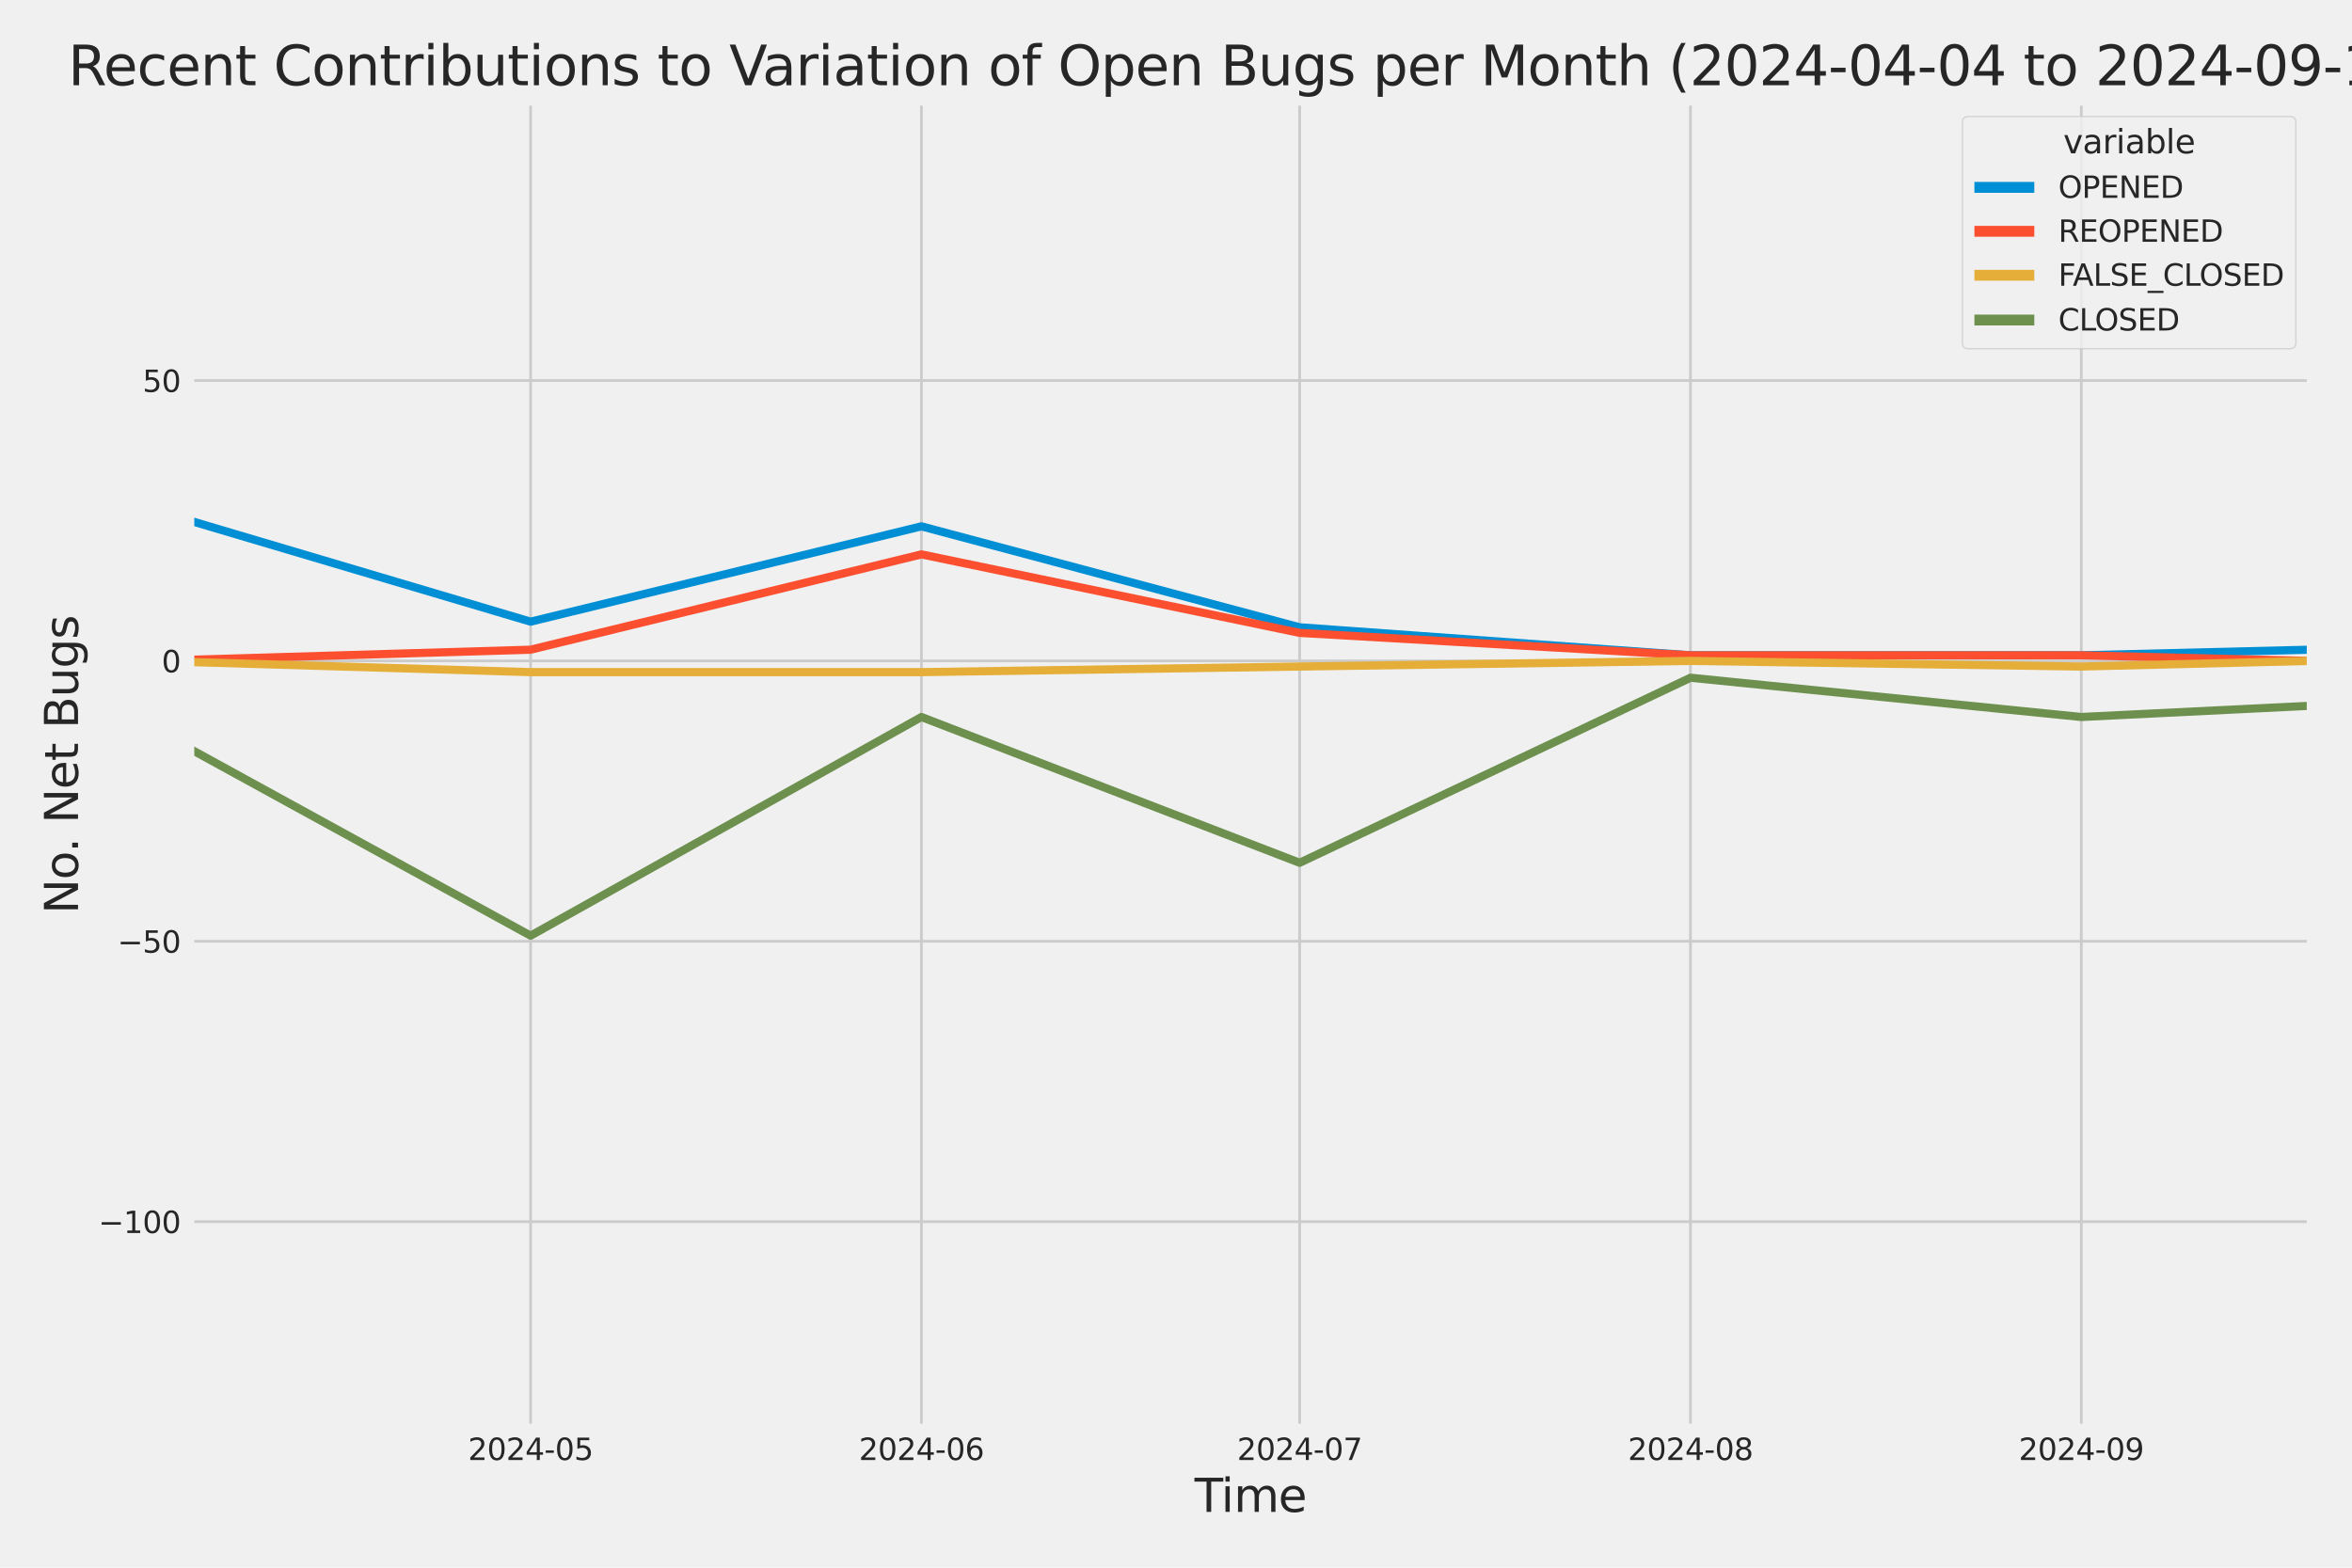 <?xml version="1.0" encoding="utf-8" standalone="no"?>
<!DOCTYPE svg PUBLIC "-//W3C//DTD SVG 1.1//EN"
  "http://www.w3.org/Graphics/SVG/1.1/DTD/svg11.dtd">
<svg xmlns:xlink="http://www.w3.org/1999/xlink" width="864pt" height="576pt" viewBox="0 0 864 576" xmlns="http://www.w3.org/2000/svg" version="1.1">
 <defs>
  <style type="text/css">*{stroke-linejoin: round; stroke-linecap: butt}</style>
 </defs>
 <g id="figure_1">
  <g id="patch_1">
   <path d="M 0 576 
L 864 576 
L 864 0 
L 0 0 
z
" style="fill: #f0f0f0"/>
  </g>
  <g id="axes_1">
   <g id="patch_2">
    <path d="M 69.87 524.58 
L 848.88 524.58 
L 848.88 37.32 
L 69.87 37.32 
z
" style="fill: #f0f0f0"/>
   </g>
   <g id="matplotlib.axis_1">
    <g id="xtick_1">
     <g id="line2d_1">
      <path d="M 194.913 524.58 
L 194.913 37.32 
" clip-path="url(#p16df0ccdce)" style="fill: none; stroke: #cbcbcb"/>
     </g>
     <g id="text_1">
      <!-- 2024-05 -->
      <g style="fill: #262626" transform="translate(171.932 536.438)scale(0.11 -0.11)">
       <defs>
        <path id="DejaVuSans-32" d="M 1228 531 
L 3431 531 
L 3431 0 
L 469 0 
L 469 531 
Q 828 903 1448 1529 
Q 2069 2156 2228 2338 
Q 2531 2678 2651 2914 
Q 2772 3150 2772 3378 
Q 2772 3750 2511 3984 
Q 2250 4219 1831 4219 
Q 1534 4219 1204 4116 
Q 875 4013 500 3803 
L 500 4441 
Q 881 4594 1212 4672 
Q 1544 4750 1819 4750 
Q 2544 4750 2975 4387 
Q 3406 4025 3406 3419 
Q 3406 3131 3298 2873 
Q 3191 2616 2906 2266 
Q 2828 2175 2409 1742 
Q 1991 1309 1228 531 
z
" transform="scale(0.016)"/>
        <path id="DejaVuSans-30" d="M 2034 4250 
Q 1547 4250 1301 3770 
Q 1056 3291 1056 2328 
Q 1056 1369 1301 889 
Q 1547 409 2034 409 
Q 2525 409 2770 889 
Q 3016 1369 3016 2328 
Q 3016 3291 2770 3770 
Q 2525 4250 2034 4250 
z
M 2034 4750 
Q 2819 4750 3233 4129 
Q 3647 3509 3647 2328 
Q 3647 1150 3233 529 
Q 2819 -91 2034 -91 
Q 1250 -91 836 529 
Q 422 1150 422 2328 
Q 422 3509 836 4129 
Q 1250 4750 2034 4750 
z
" transform="scale(0.016)"/>
        <path id="DejaVuSans-34" d="M 2419 4116 
L 825 1625 
L 2419 1625 
L 2419 4116 
z
M 2253 4666 
L 3047 4666 
L 3047 1625 
L 3713 1625 
L 3713 1100 
L 3047 1100 
L 3047 0 
L 2419 0 
L 2419 1100 
L 313 1100 
L 313 1709 
L 2253 4666 
z
" transform="scale(0.016)"/>
        <path id="DejaVuSans-2d" d="M 313 2009 
L 1997 2009 
L 1997 1497 
L 313 1497 
L 313 2009 
z
" transform="scale(0.016)"/>
        <path id="DejaVuSans-35" d="M 691 4666 
L 3169 4666 
L 3169 4134 
L 1269 4134 
L 1269 2991 
Q 1406 3038 1543 3061 
Q 1681 3084 1819 3084 
Q 2600 3084 3056 2656 
Q 3513 2228 3513 1497 
Q 3513 744 3044 326 
Q 2575 -91 1722 -91 
Q 1428 -91 1123 -41 
Q 819 9 494 109 
L 494 744 
Q 775 591 1075 516 
Q 1375 441 1709 441 
Q 2250 441 2565 725 
Q 2881 1009 2881 1497 
Q 2881 1984 2565 2268 
Q 2250 2553 1709 2553 
Q 1456 2553 1204 2497 
Q 953 2441 691 2322 
L 691 4666 
z
" transform="scale(0.016)"/>
       </defs>
       <use xlink:href="#DejaVuSans-32"/>
       <use xlink:href="#DejaVuSans-30" x="63.623"/>
       <use xlink:href="#DejaVuSans-32" x="127.246"/>
       <use xlink:href="#DejaVuSans-34" x="190.869"/>
       <use xlink:href="#DejaVuSans-2d" x="254.492"/>
       <use xlink:href="#DejaVuSans-30" x="290.576"/>
       <use xlink:href="#DejaVuSans-35" x="354.199"/>
      </g>
     </g>
    </g>
    <g id="xtick_2">
     <g id="line2d_2">
      <path d="M 338.481 524.58 
L 338.481 37.32 
" clip-path="url(#p16df0ccdce)" style="fill: none; stroke: #cbcbcb"/>
     </g>
     <g id="text_2">
      <!-- 2024-06 -->
      <g style="fill: #262626" transform="translate(315.5 536.438)scale(0.11 -0.11)">
       <defs>
        <path id="DejaVuSans-36" d="M 2113 2584 
Q 1688 2584 1439 2293 
Q 1191 2003 1191 1497 
Q 1191 994 1439 701 
Q 1688 409 2113 409 
Q 2538 409 2786 701 
Q 3034 994 3034 1497 
Q 3034 2003 2786 2293 
Q 2538 2584 2113 2584 
z
M 3366 4563 
L 3366 3988 
Q 3128 4100 2886 4159 
Q 2644 4219 2406 4219 
Q 1781 4219 1451 3797 
Q 1122 3375 1075 2522 
Q 1259 2794 1537 2939 
Q 1816 3084 2150 3084 
Q 2853 3084 3261 2657 
Q 3669 2231 3669 1497 
Q 3669 778 3244 343 
Q 2819 -91 2113 -91 
Q 1303 -91 875 529 
Q 447 1150 447 2328 
Q 447 3434 972 4092 
Q 1497 4750 2381 4750 
Q 2619 4750 2861 4703 
Q 3103 4656 3366 4563 
z
" transform="scale(0.016)"/>
       </defs>
       <use xlink:href="#DejaVuSans-32"/>
       <use xlink:href="#DejaVuSans-30" x="63.623"/>
       <use xlink:href="#DejaVuSans-32" x="127.246"/>
       <use xlink:href="#DejaVuSans-34" x="190.869"/>
       <use xlink:href="#DejaVuSans-2d" x="254.492"/>
       <use xlink:href="#DejaVuSans-30" x="290.576"/>
       <use xlink:href="#DejaVuSans-36" x="354.199"/>
      </g>
     </g>
    </g>
    <g id="xtick_3">
     <g id="line2d_3">
      <path d="M 477.417 524.58 
L 477.417 37.32 
" clip-path="url(#p16df0ccdce)" style="fill: none; stroke: #cbcbcb"/>
     </g>
     <g id="text_3">
      <!-- 2024-07 -->
      <g style="fill: #262626" transform="translate(454.437 536.438)scale(0.11 -0.11)">
       <defs>
        <path id="DejaVuSans-37" d="M 525 4666 
L 3525 4666 
L 3525 4397 
L 1831 0 
L 1172 0 
L 2766 4134 
L 525 4134 
L 525 4666 
z
" transform="scale(0.016)"/>
       </defs>
       <use xlink:href="#DejaVuSans-32"/>
       <use xlink:href="#DejaVuSans-30" x="63.623"/>
       <use xlink:href="#DejaVuSans-32" x="127.246"/>
       <use xlink:href="#DejaVuSans-34" x="190.869"/>
       <use xlink:href="#DejaVuSans-2d" x="254.492"/>
       <use xlink:href="#DejaVuSans-30" x="290.576"/>
       <use xlink:href="#DejaVuSans-37" x="354.199"/>
      </g>
     </g>
    </g>
    <g id="xtick_4">
     <g id="line2d_4">
      <path d="M 620.985 524.58 
L 620.985 37.32 
" clip-path="url(#p16df0ccdce)" style="fill: none; stroke: #cbcbcb"/>
     </g>
     <g id="text_4">
      <!-- 2024-08 -->
      <g style="fill: #262626" transform="translate(598.005 536.438)scale(0.11 -0.11)">
       <defs>
        <path id="DejaVuSans-38" d="M 2034 2216 
Q 1584 2216 1326 1975 
Q 1069 1734 1069 1313 
Q 1069 891 1326 650 
Q 1584 409 2034 409 
Q 2484 409 2743 651 
Q 3003 894 3003 1313 
Q 3003 1734 2745 1975 
Q 2488 2216 2034 2216 
z
M 1403 2484 
Q 997 2584 770 2862 
Q 544 3141 544 3541 
Q 544 4100 942 4425 
Q 1341 4750 2034 4750 
Q 2731 4750 3128 4425 
Q 3525 4100 3525 3541 
Q 3525 3141 3298 2862 
Q 3072 2584 2669 2484 
Q 3125 2378 3379 2068 
Q 3634 1759 3634 1313 
Q 3634 634 3220 271 
Q 2806 -91 2034 -91 
Q 1263 -91 848 271 
Q 434 634 434 1313 
Q 434 1759 690 2068 
Q 947 2378 1403 2484 
z
M 1172 3481 
Q 1172 3119 1398 2916 
Q 1625 2713 2034 2713 
Q 2441 2713 2670 2916 
Q 2900 3119 2900 3481 
Q 2900 3844 2670 4047 
Q 2441 4250 2034 4250 
Q 1625 4250 1398 4047 
Q 1172 3844 1172 3481 
z
" transform="scale(0.016)"/>
       </defs>
       <use xlink:href="#DejaVuSans-32"/>
       <use xlink:href="#DejaVuSans-30" x="63.623"/>
       <use xlink:href="#DejaVuSans-32" x="127.246"/>
       <use xlink:href="#DejaVuSans-34" x="190.869"/>
       <use xlink:href="#DejaVuSans-2d" x="254.492"/>
       <use xlink:href="#DejaVuSans-30" x="290.576"/>
       <use xlink:href="#DejaVuSans-38" x="354.199"/>
      </g>
     </g>
    </g>
    <g id="xtick_5">
     <g id="line2d_5">
      <path d="M 764.553 524.58 
L 764.553 37.32 
" clip-path="url(#p16df0ccdce)" style="fill: none; stroke: #cbcbcb"/>
     </g>
     <g id="text_5">
      <!-- 2024-09 -->
      <g style="fill: #262626" transform="translate(741.572 536.438)scale(0.11 -0.11)">
       <defs>
        <path id="DejaVuSans-39" d="M 703 97 
L 703 672 
Q 941 559 1184 500 
Q 1428 441 1663 441 
Q 2288 441 2617 861 
Q 2947 1281 2994 2138 
Q 2813 1869 2534 1725 
Q 2256 1581 1919 1581 
Q 1219 1581 811 2004 
Q 403 2428 403 3163 
Q 403 3881 828 4315 
Q 1253 4750 1959 4750 
Q 2769 4750 3195 4129 
Q 3622 3509 3622 2328 
Q 3622 1225 3098 567 
Q 2575 -91 1691 -91 
Q 1453 -91 1209 -44 
Q 966 3 703 97 
z
M 1959 2075 
Q 2384 2075 2632 2365 
Q 2881 2656 2881 3163 
Q 2881 3666 2632 3958 
Q 2384 4250 1959 4250 
Q 1534 4250 1286 3958 
Q 1038 3666 1038 3163 
Q 1038 2656 1286 2365 
Q 1534 2075 1959 2075 
z
" transform="scale(0.016)"/>
       </defs>
       <use xlink:href="#DejaVuSans-32"/>
       <use xlink:href="#DejaVuSans-30" x="63.623"/>
       <use xlink:href="#DejaVuSans-32" x="127.246"/>
       <use xlink:href="#DejaVuSans-34" x="190.869"/>
       <use xlink:href="#DejaVuSans-2d" x="254.492"/>
       <use xlink:href="#DejaVuSans-30" x="290.576"/>
       <use xlink:href="#DejaVuSans-39" x="354.199"/>
      </g>
     </g>
    </g>
    <g id="text_6">
     <!-- Time -->
     <g style="fill: #262626" transform="translate(438.823 555.491)scale(0.168 -0.168)">
      <defs>
       <path id="DejaVuSans-54" d="M -19 4666 
L 3928 4666 
L 3928 4134 
L 2272 4134 
L 2272 0 
L 1638 0 
L 1638 4134 
L -19 4134 
L -19 4666 
z
" transform="scale(0.016)"/>
       <path id="DejaVuSans-69" d="M 603 3500 
L 1178 3500 
L 1178 0 
L 603 0 
L 603 3500 
z
M 603 4863 
L 1178 4863 
L 1178 4134 
L 603 4134 
L 603 4863 
z
" transform="scale(0.016)"/>
       <path id="DejaVuSans-6d" d="M 3328 2828 
Q 3544 3216 3844 3400 
Q 4144 3584 4550 3584 
Q 5097 3584 5394 3201 
Q 5691 2819 5691 2113 
L 5691 0 
L 5113 0 
L 5113 2094 
Q 5113 2597 4934 2840 
Q 4756 3084 4391 3084 
Q 3944 3084 3684 2787 
Q 3425 2491 3425 1978 
L 3425 0 
L 2847 0 
L 2847 2094 
Q 2847 2600 2669 2842 
Q 2491 3084 2119 3084 
Q 1678 3084 1418 2786 
Q 1159 2488 1159 1978 
L 1159 0 
L 581 0 
L 581 3500 
L 1159 3500 
L 1159 2956 
Q 1356 3278 1631 3431 
Q 1906 3584 2284 3584 
Q 2666 3584 2933 3390 
Q 3200 3197 3328 2828 
z
" transform="scale(0.016)"/>
       <path id="DejaVuSans-65" d="M 3597 1894 
L 3597 1613 
L 953 1613 
Q 991 1019 1311 708 
Q 1631 397 2203 397 
Q 2534 397 2845 478 
Q 3156 559 3463 722 
L 3463 178 
Q 3153 47 2828 -22 
Q 2503 -91 2169 -91 
Q 1331 -91 842 396 
Q 353 884 353 1716 
Q 353 2575 817 3079 
Q 1281 3584 2069 3584 
Q 2775 3584 3186 3129 
Q 3597 2675 3597 1894 
z
M 3022 2063 
Q 3016 2534 2758 2815 
Q 2500 3097 2075 3097 
Q 1594 3097 1305 2825 
Q 1016 2553 972 2059 
L 3022 2063 
z
" transform="scale(0.016)"/>
      </defs>
      <use xlink:href="#DejaVuSans-54"/>
      <use xlink:href="#DejaVuSans-69" x="57.959"/>
      <use xlink:href="#DejaVuSans-6d" x="85.742"/>
      <use xlink:href="#DejaVuSans-65" x="183.154"/>
     </g>
    </g>
   </g>
   <g id="matplotlib.axis_2">
    <g id="ytick_1">
     <g id="line2d_6">
      <path d="M 69.87 448.864 
L 848.88 448.864 
" clip-path="url(#p16df0ccdce)" style="fill: none; stroke: #cbcbcb"/>
     </g>
     <g id="text_7">
      <!-- −100 -->
      <g style="fill: #262626" transform="translate(36.156 453.043)scale(0.11 -0.11)">
       <defs>
        <path id="DejaVuSans-2212" d="M 678 2272 
L 4684 2272 
L 4684 1741 
L 678 1741 
L 678 2272 
z
" transform="scale(0.016)"/>
        <path id="DejaVuSans-31" d="M 794 531 
L 1825 531 
L 1825 4091 
L 703 3866 
L 703 4441 
L 1819 4666 
L 2450 4666 
L 2450 531 
L 3481 531 
L 3481 0 
L 794 0 
L 794 531 
z
" transform="scale(0.016)"/>
       </defs>
       <use xlink:href="#DejaVuSans-2212"/>
       <use xlink:href="#DejaVuSans-31" x="83.789"/>
       <use xlink:href="#DejaVuSans-30" x="147.412"/>
       <use xlink:href="#DejaVuSans-30" x="211.035"/>
      </g>
     </g>
    </g>
    <g id="ytick_2">
     <g id="line2d_7">
      <path d="M 69.87 345.849 
L 848.88 345.849 
" clip-path="url(#p16df0ccdce)" style="fill: none; stroke: #cbcbcb"/>
     </g>
     <g id="text_8">
      <!-- −50 -->
      <g style="fill: #262626" transform="translate(43.155 350.028)scale(0.11 -0.11)">
       <use xlink:href="#DejaVuSans-2212"/>
       <use xlink:href="#DejaVuSans-35" x="83.789"/>
       <use xlink:href="#DejaVuSans-30" x="147.412"/>
      </g>
     </g>
    </g>
    <g id="ytick_3">
     <g id="line2d_8">
      <path d="M 69.87 242.835 
L 848.88 242.835 
" clip-path="url(#p16df0ccdce)" style="fill: none; stroke: #cbcbcb"/>
     </g>
     <g id="text_9">
      <!-- 0 -->
      <g style="fill: #262626" transform="translate(59.371 247.014)scale(0.11 -0.11)">
       <use xlink:href="#DejaVuSans-30"/>
      </g>
     </g>
    </g>
    <g id="ytick_4">
     <g id="line2d_9">
      <path d="M 69.87 139.82 
L 848.88 139.82 
" clip-path="url(#p16df0ccdce)" style="fill: none; stroke: #cbcbcb"/>
     </g>
     <g id="text_10">
      <!-- 50 -->
      <g style="fill: #262626" transform="translate(52.373 143.999)scale(0.11 -0.11)">
       <use xlink:href="#DejaVuSans-35"/>
       <use xlink:href="#DejaVuSans-30" x="63.623"/>
      </g>
     </g>
    </g>
    <g id="text_11">
     <!-- No. Net Bugs -->
     <g style="fill: #262626" transform="translate(28.662 335.777)rotate(-90)scale(0.168 -0.168)">
      <defs>
       <path id="DejaVuSans-4e" d="M 628 4666 
L 1478 4666 
L 3547 763 
L 3547 4666 
L 4159 4666 
L 4159 0 
L 3309 0 
L 1241 3903 
L 1241 0 
L 628 0 
L 628 4666 
z
" transform="scale(0.016)"/>
       <path id="DejaVuSans-6f" d="M 1959 3097 
Q 1497 3097 1228 2736 
Q 959 2375 959 1747 
Q 959 1119 1226 758 
Q 1494 397 1959 397 
Q 2419 397 2687 759 
Q 2956 1122 2956 1747 
Q 2956 2369 2687 2733 
Q 2419 3097 1959 3097 
z
M 1959 3584 
Q 2709 3584 3137 3096 
Q 3566 2609 3566 1747 
Q 3566 888 3137 398 
Q 2709 -91 1959 -91 
Q 1206 -91 779 398 
Q 353 888 353 1747 
Q 353 2609 779 3096 
Q 1206 3584 1959 3584 
z
" transform="scale(0.016)"/>
       <path id="DejaVuSans-2e" d="M 684 794 
L 1344 794 
L 1344 0 
L 684 0 
L 684 794 
z
" transform="scale(0.016)"/>
       <path id="DejaVuSans-20" transform="scale(0.016)"/>
       <path id="DejaVuSans-74" d="M 1172 4494 
L 1172 3500 
L 2356 3500 
L 2356 3053 
L 1172 3053 
L 1172 1153 
Q 1172 725 1289 603 
Q 1406 481 1766 481 
L 2356 481 
L 2356 0 
L 1766 0 
Q 1100 0 847 248 
Q 594 497 594 1153 
L 594 3053 
L 172 3053 
L 172 3500 
L 594 3500 
L 594 4494 
L 1172 4494 
z
" transform="scale(0.016)"/>
       <path id="DejaVuSans-42" d="M 1259 2228 
L 1259 519 
L 2272 519 
Q 2781 519 3026 730 
Q 3272 941 3272 1375 
Q 3272 1813 3026 2020 
Q 2781 2228 2272 2228 
L 1259 2228 
z
M 1259 4147 
L 1259 2741 
L 2194 2741 
Q 2656 2741 2882 2914 
Q 3109 3088 3109 3444 
Q 3109 3797 2882 3972 
Q 2656 4147 2194 4147 
L 1259 4147 
z
M 628 4666 
L 2241 4666 
Q 2963 4666 3353 4366 
Q 3744 4066 3744 3513 
Q 3744 3084 3544 2831 
Q 3344 2578 2956 2516 
Q 3422 2416 3680 2098 
Q 3938 1781 3938 1306 
Q 3938 681 3513 340 
Q 3088 0 2303 0 
L 628 0 
L 628 4666 
z
" transform="scale(0.016)"/>
       <path id="DejaVuSans-75" d="M 544 1381 
L 544 3500 
L 1119 3500 
L 1119 1403 
Q 1119 906 1312 657 
Q 1506 409 1894 409 
Q 2359 409 2629 706 
Q 2900 1003 2900 1516 
L 2900 3500 
L 3475 3500 
L 3475 0 
L 2900 0 
L 2900 538 
Q 2691 219 2414 64 
Q 2138 -91 1772 -91 
Q 1169 -91 856 284 
Q 544 659 544 1381 
z
M 1991 3584 
L 1991 3584 
z
" transform="scale(0.016)"/>
       <path id="DejaVuSans-67" d="M 2906 1791 
Q 2906 2416 2648 2759 
Q 2391 3103 1925 3103 
Q 1463 3103 1205 2759 
Q 947 2416 947 1791 
Q 947 1169 1205 825 
Q 1463 481 1925 481 
Q 2391 481 2648 825 
Q 2906 1169 2906 1791 
z
M 3481 434 
Q 3481 -459 3084 -895 
Q 2688 -1331 1869 -1331 
Q 1566 -1331 1297 -1286 
Q 1028 -1241 775 -1147 
L 775 -588 
Q 1028 -725 1275 -790 
Q 1522 -856 1778 -856 
Q 2344 -856 2625 -561 
Q 2906 -266 2906 331 
L 2906 616 
Q 2728 306 2450 153 
Q 2172 0 1784 0 
Q 1141 0 747 490 
Q 353 981 353 1791 
Q 353 2603 747 3093 
Q 1141 3584 1784 3584 
Q 2172 3584 2450 3431 
Q 2728 3278 2906 2969 
L 2906 3500 
L 3481 3500 
L 3481 434 
z
" transform="scale(0.016)"/>
       <path id="DejaVuSans-73" d="M 2834 3397 
L 2834 2853 
Q 2591 2978 2328 3040 
Q 2066 3103 1784 3103 
Q 1356 3103 1142 2972 
Q 928 2841 928 2578 
Q 928 2378 1081 2264 
Q 1234 2150 1697 2047 
L 1894 2003 
Q 2506 1872 2764 1633 
Q 3022 1394 3022 966 
Q 3022 478 2636 193 
Q 2250 -91 1575 -91 
Q 1294 -91 989 -36 
Q 684 19 347 128 
L 347 722 
Q 666 556 975 473 
Q 1284 391 1588 391 
Q 1994 391 2212 530 
Q 2431 669 2431 922 
Q 2431 1156 2273 1281 
Q 2116 1406 1581 1522 
L 1381 1569 
Q 847 1681 609 1914 
Q 372 2147 372 2553 
Q 372 3047 722 3315 
Q 1072 3584 1716 3584 
Q 2034 3584 2315 3537 
Q 2597 3491 2834 3397 
z
" transform="scale(0.016)"/>
      </defs>
      <use xlink:href="#DejaVuSans-4e"/>
      <use xlink:href="#DejaVuSans-6f" x="74.805"/>
      <use xlink:href="#DejaVuSans-2e" x="134.236"/>
      <use xlink:href="#DejaVuSans-20" x="166.023"/>
      <use xlink:href="#DejaVuSans-4e" x="197.811"/>
      <use xlink:href="#DejaVuSans-65" x="272.615"/>
      <use xlink:href="#DejaVuSans-74" x="334.139"/>
      <use xlink:href="#DejaVuSans-20" x="373.348"/>
      <use xlink:href="#DejaVuSans-42" x="405.135"/>
      <use xlink:href="#DejaVuSans-75" x="473.738"/>
      <use xlink:href="#DejaVuSans-67" x="537.117"/>
      <use xlink:href="#DejaVuSans-73" x="600.594"/>
     </g>
    </g>
   </g>
   <g id="PolyCollection_1">
    <path d="M -13193.943 228.412 
L -13193.943 228.412 
L -13055.006 226.352 
L -12911.438 230.473 
L -12767.871 238.714 
L -12628.934 162.483 
L -12485.366 189.267 
L -12346.43 185.146 
L -12202.862 213.99 
L -12059.294 121.277 
L -11929.62 207.809 
L -11786.052 185.146 
L -11647.116 205.749 
L -11503.548 189.267 
L -11364.611 172.784 
L -11221.043 220.171 
L -11077.476 218.111 
L -10938.539 224.292 
L -10794.971 98.614 
L -10656.035 176.905 
L -10512.467 220.171 
L -10368.899 224.292 
L -10239.225 226.352 
L -10095.657 230.473 
L -9956.72 211.93 
L -9813.153 213.99 
L -9674.216 216.051 
L -9530.648 220.171 
L -9387.08 216.051 
L -9248.144 230.473 
L -9104.576 170.724 
L -8965.639 183.086 
L -8822.072 216.051 
L -8678.504 230.473 
L -8548.83 203.689 
L -8405.262 201.629 
L -8266.325 193.387 
L -8122.757 148.061 
L -7983.821 98.614 
L -7840.253 193.387 
L -7696.685 191.327 
L -7557.749 203.689 
L -7414.181 205.749 
L -7275.244 158.362 
L -7131.676 84.192 
L -6988.109 197.508 
L -6853.803 209.87 
L -6710.235 183.086 
L -6571.299 226.352 
L -6427.731 176.905 
L -6288.795 183.086 
L -6145.227 110.976 
L -6001.659 199.568 
L -5862.722 150.121 
L -5719.154 168.664 
L -5580.218 181.026 
L -5436.65 59.468 
L -5293.082 164.543 
L -5163.408 178.965 
L -5019.84 158.362 
L -4880.904 172.784 
L -4737.336 170.724 
L -4598.399 172.784 
L -4454.832 166.604 
L -4311.264 185.146 
L -4172.327 178.965 
L -4028.759 139.82 
L -3889.823 61.528 
L -3746.255 187.207 
L -3602.687 172.784 
L -3473.013 205.749 
L -3329.445 92.433 
L -3190.509 106.855 
L -3046.941 170.724 
L -2908.004 127.458 
L -2764.436 160.423 
L -2620.869 185.146 
L -2481.932 187.207 
L -2338.364 205.749 
L -2199.428 209.87 
L -2055.86 226.352 
L -1912.292 216.051 
L -1782.618 220.171 
L -1639.05 216.051 
L -1500.113 220.171 
L -1356.546 220.171 
L -1217.609 205.749 
L -1074.041 218.111 
L -930.473 228.412 
L -791.537 236.654 
L -647.969 222.232 
L -509.032 197.508 
L -365.465 213.99 
L -221.897 238.714 
L -87.592 242.835 
L 55.976 187.207 
L 194.913 228.412 
L 338.481 193.387 
L 477.417 230.473 
L 620.985 240.774 
L 764.553 240.774 
L 848.494 238.714 
L 848.494 238.714 
L 848.494 238.714 
L 764.553 240.774 
L 620.985 240.774 
L 477.417 230.473 
L 338.481 193.387 
L 194.913 228.412 
L 55.976 187.207 
L -87.592 242.835 
L -221.897 238.714 
L -365.465 213.99 
L -509.032 197.508 
L -647.969 222.232 
L -791.537 236.654 
L -930.473 228.412 
L -1074.041 218.111 
L -1217.609 205.749 
L -1356.546 220.171 
L -1500.113 220.171 
L -1639.05 216.051 
L -1782.618 220.171 
L -1912.292 216.051 
L -2055.86 226.352 
L -2199.428 209.87 
L -2338.364 205.749 
L -2481.932 187.207 
L -2620.869 185.146 
L -2764.436 160.423 
L -2908.004 127.458 
L -3046.941 170.724 
L -3190.509 106.855 
L -3329.445 92.433 
L -3473.013 205.749 
L -3602.687 172.784 
L -3746.255 187.207 
L -3889.823 61.528 
L -4028.759 139.82 
L -4172.327 178.965 
L -4311.264 185.146 
L -4454.832 166.604 
L -4598.399 172.784 
L -4737.336 170.724 
L -4880.904 172.784 
L -5019.84 158.362 
L -5163.408 178.965 
L -5293.082 164.543 
L -5436.65 59.468 
L -5580.218 181.026 
L -5719.154 168.664 
L -5862.722 150.121 
L -6001.659 199.568 
L -6145.227 110.976 
L -6288.795 183.086 
L -6427.731 176.905 
L -6571.299 226.352 
L -6710.235 183.086 
L -6853.803 209.87 
L -6988.109 197.508 
L -7131.676 84.192 
L -7275.244 158.362 
L -7414.181 205.749 
L -7557.749 203.689 
L -7696.685 191.327 
L -7840.253 193.387 
L -7983.821 98.614 
L -8122.757 148.061 
L -8266.325 193.387 
L -8405.262 201.629 
L -8548.83 203.689 
L -8678.504 230.473 
L -8822.072 216.051 
L -8965.639 183.086 
L -9104.576 170.724 
L -9248.144 230.473 
L -9387.08 216.051 
L -9530.648 220.171 
L -9674.216 216.051 
L -9813.153 213.99 
L -9956.72 211.93 
L -10095.657 230.473 
L -10239.225 226.352 
L -10368.899 224.292 
L -10512.467 220.171 
L -10656.035 176.905 
L -10794.971 98.614 
L -10938.539 224.292 
L -11077.476 218.111 
L -11221.043 220.171 
L -11364.611 172.784 
L -11503.548 189.267 
L -11647.116 205.749 
L -11786.052 185.146 
L -11929.62 207.809 
L -12059.294 121.277 
L -12202.862 213.99 
L -12346.43 185.146 
L -12485.366 189.267 
L -12628.934 162.483 
L -12767.871 238.714 
L -12911.438 230.473 
L -13055.006 226.352 
L -13193.943 228.412 
z
" clip-path="url(#p16df0ccdce)" style="fill: #008fd5; fill-opacity: 0.2; stroke: #008fd5; stroke-opacity: 0.2; stroke-width: 0.5"/>
   </g>
   <g id="PolyCollection_2">
    <path d="M -13193.943 242.835 
L -13193.943 242.835 
L -13055.006 242.835 
L -12911.438 242.835 
L -12767.871 242.835 
L -12628.934 242.835 
L -12485.366 236.654 
L -12346.43 242.835 
L -12202.862 242.835 
L -12059.294 236.654 
L -11929.62 242.835 
L -11786.052 242.835 
L -11647.116 238.714 
L -11503.548 242.835 
L -11364.611 240.774 
L -11221.043 242.835 
L -11077.476 238.714 
L -10938.539 240.774 
L -10794.971 207.809 
L -10656.035 230.473 
L -10512.467 242.835 
L -10368.899 242.835 
L -10239.225 242.835 
L -10095.657 242.835 
L -9956.72 242.835 
L -9813.153 240.774 
L -9674.216 242.835 
L -9530.648 242.835 
L -9387.08 238.714 
L -9248.144 238.714 
L -9104.576 242.835 
L -8965.639 242.835 
L -8822.072 238.714 
L -8678.504 242.835 
L -8548.83 236.654 
L -8405.262 242.835 
L -8266.325 242.835 
L -8122.757 230.473 
L -7983.821 218.111 
L -7840.253 238.714 
L -7696.685 240.774 
L -7557.749 240.774 
L -7414.181 232.533 
L -7275.244 238.714 
L -7131.676 224.292 
L -6988.109 242.835 
L -6853.803 242.835 
L -6710.235 240.774 
L -6571.299 242.835 
L -6427.731 242.835 
L -6288.795 238.714 
L -6145.227 236.654 
L -6001.659 238.714 
L -5862.722 242.835 
L -5719.154 234.593 
L -5580.218 232.533 
L -5436.65 240.774 
L -5293.082 234.593 
L -5163.408 232.533 
L -5019.84 218.111 
L -4880.904 224.292 
L -4737.336 240.774 
L -4598.399 240.774 
L -4454.832 236.654 
L -4311.264 234.593 
L -4172.327 242.835 
L -4028.759 213.99 
L -3889.823 242.835 
L -3746.255 216.051 
L -3602.687 240.774 
L -3473.013 234.593 
L -3329.445 234.593 
L -3190.509 232.533 
L -3046.941 242.835 
L -2908.004 201.629 
L -2764.436 230.473 
L -2620.869 232.533 
L -2481.932 224.292 
L -2338.364 226.352 
L -2199.428 224.292 
L -2055.86 240.774 
L -1912.292 232.533 
L -1782.618 238.714 
L -1639.05 230.473 
L -1500.113 242.835 
L -1356.546 234.593 
L -1217.609 240.774 
L -1074.041 242.835 
L -930.473 242.835 
L -791.537 242.835 
L -647.969 242.835 
L -509.032 242.835 
L -365.465 242.835 
L -221.897 242.835 
L -87.592 242.835 
L 55.976 242.835 
L 194.913 238.714 
L 338.481 203.689 
L 477.417 232.533 
L 620.985 240.774 
L 764.553 240.774 
L 848.494 242.835 
L 848.494 242.835 
L 848.494 242.835 
L 764.553 240.774 
L 620.985 240.774 
L 477.417 232.533 
L 338.481 203.689 
L 194.913 238.714 
L 55.976 242.835 
L -87.592 242.835 
L -221.897 242.835 
L -365.465 242.835 
L -509.032 242.835 
L -647.969 242.835 
L -791.537 242.835 
L -930.473 242.835 
L -1074.041 242.835 
L -1217.609 240.774 
L -1356.546 234.593 
L -1500.113 242.835 
L -1639.05 230.473 
L -1782.618 238.714 
L -1912.292 232.533 
L -2055.86 240.774 
L -2199.428 224.292 
L -2338.364 226.352 
L -2481.932 224.292 
L -2620.869 232.533 
L -2764.436 230.473 
L -2908.004 201.629 
L -3046.941 242.835 
L -3190.509 232.533 
L -3329.445 234.593 
L -3473.013 234.593 
L -3602.687 240.774 
L -3746.255 216.051 
L -3889.823 242.835 
L -4028.759 213.99 
L -4172.327 242.835 
L -4311.264 234.593 
L -4454.832 236.654 
L -4598.399 240.774 
L -4737.336 240.774 
L -4880.904 224.292 
L -5019.84 218.111 
L -5163.408 232.533 
L -5293.082 234.593 
L -5436.65 240.774 
L -5580.218 232.533 
L -5719.154 234.593 
L -5862.722 242.835 
L -6001.659 238.714 
L -6145.227 236.654 
L -6288.795 238.714 
L -6427.731 242.835 
L -6571.299 242.835 
L -6710.235 240.774 
L -6853.803 242.835 
L -6988.109 242.835 
L -7131.676 224.292 
L -7275.244 238.714 
L -7414.181 232.533 
L -7557.749 240.774 
L -7696.685 240.774 
L -7840.253 238.714 
L -7983.821 218.111 
L -8122.757 230.473 
L -8266.325 242.835 
L -8405.262 242.835 
L -8548.83 236.654 
L -8678.504 242.835 
L -8822.072 238.714 
L -8965.639 242.835 
L -9104.576 242.835 
L -9248.144 238.714 
L -9387.08 238.714 
L -9530.648 242.835 
L -9674.216 242.835 
L -9813.153 240.774 
L -9956.72 242.835 
L -10095.657 242.835 
L -10239.225 242.835 
L -10368.899 242.835 
L -10512.467 242.835 
L -10656.035 230.473 
L -10794.971 207.809 
L -10938.539 240.774 
L -11077.476 238.714 
L -11221.043 242.835 
L -11364.611 240.774 
L -11503.548 242.835 
L -11647.116 238.714 
L -11786.052 242.835 
L -11929.62 242.835 
L -12059.294 236.654 
L -12202.862 242.835 
L -12346.43 242.835 
L -12485.366 236.654 
L -12628.934 242.835 
L -12767.871 242.835 
L -12911.438 242.835 
L -13055.006 242.835 
L -13193.943 242.835 
z
" clip-path="url(#p16df0ccdce)" style="fill: #fc4f30; fill-opacity: 0.2; stroke: #fc4f30; stroke-opacity: 0.2; stroke-width: 0.5"/>
   </g>
   <g id="PolyCollection_3">
    <path d="M -13193.943 242.835 
L -13193.943 242.835 
L -13055.006 242.835 
L -12911.438 242.835 
L -12767.871 242.835 
L -12628.934 242.835 
L -12485.366 246.955 
L -12346.43 242.835 
L -12202.862 242.835 
L -12059.294 246.955 
L -11929.62 242.835 
L -11786.052 242.835 
L -11647.116 246.955 
L -11503.548 242.835 
L -11364.611 242.835 
L -11221.043 242.835 
L -11077.476 244.895 
L -10938.539 244.895 
L -10794.971 269.618 
L -10656.035 246.955 
L -10512.467 242.835 
L -10368.899 242.835 
L -10239.225 242.835 
L -10095.657 242.835 
L -9956.72 242.835 
L -9813.153 244.895 
L -9674.216 242.835 
L -9530.648 242.835 
L -9387.08 244.895 
L -9248.144 244.895 
L -9104.576 242.835 
L -8965.639 242.835 
L -8822.072 242.835 
L -8678.504 242.835 
L -8548.83 246.955 
L -8405.262 242.835 
L -8266.325 242.835 
L -8122.757 251.076 
L -7983.821 265.498 
L -7840.253 246.955 
L -7696.685 244.895 
L -7557.749 242.835 
L -7414.181 246.955 
L -7275.244 246.955 
L -7131.676 257.257 
L -6988.109 242.835 
L -6853.803 242.835 
L -6710.235 244.895 
L -6571.299 242.835 
L -6427.731 242.835 
L -6288.795 242.835 
L -6145.227 249.015 
L -6001.659 244.895 
L -5862.722 242.835 
L -5719.154 249.015 
L -5580.218 242.835 
L -5436.65 244.895 
L -5293.082 246.955 
L -5163.408 251.076 
L -5019.84 255.196 
L -4880.904 255.196 
L -4737.336 244.895 
L -4598.399 244.895 
L -4454.832 246.955 
L -4311.264 244.895 
L -4172.327 242.835 
L -4028.759 257.257 
L -3889.823 242.835 
L -3746.255 253.136 
L -3602.687 244.895 
L -3473.013 251.076 
L -3329.445 246.955 
L -3190.509 246.955 
L -3046.941 242.835 
L -2908.004 281.98 
L -2764.436 249.015 
L -2620.869 249.015 
L -2481.932 251.076 
L -2338.364 246.955 
L -2199.428 257.257 
L -2055.86 244.895 
L -1912.292 244.895 
L -1782.618 242.835 
L -1639.05 251.076 
L -1500.113 242.835 
L -1356.546 244.895 
L -1217.609 242.835 
L -1074.041 242.835 
L -930.473 242.835 
L -791.537 242.835 
L -647.969 242.835 
L -509.032 242.835 
L -365.465 242.835 
L -221.897 242.835 
L -87.592 242.835 
L 55.976 242.835 
L 194.913 246.955 
L 338.481 246.955 
L 477.417 244.895 
L 620.985 242.835 
L 764.553 244.895 
L 848.494 242.835 
L 848.494 242.835 
L 848.494 242.835 
L 764.553 244.895 
L 620.985 242.835 
L 477.417 244.895 
L 338.481 246.955 
L 194.913 246.955 
L 55.976 242.835 
L -87.592 242.835 
L -221.897 242.835 
L -365.465 242.835 
L -509.032 242.835 
L -647.969 242.835 
L -791.537 242.835 
L -930.473 242.835 
L -1074.041 242.835 
L -1217.609 242.835 
L -1356.546 244.895 
L -1500.113 242.835 
L -1639.05 251.076 
L -1782.618 242.835 
L -1912.292 244.895 
L -2055.86 244.895 
L -2199.428 257.257 
L -2338.364 246.955 
L -2481.932 251.076 
L -2620.869 249.015 
L -2764.436 249.015 
L -2908.004 281.98 
L -3046.941 242.835 
L -3190.509 246.955 
L -3329.445 246.955 
L -3473.013 251.076 
L -3602.687 244.895 
L -3746.255 253.136 
L -3889.823 242.835 
L -4028.759 257.257 
L -4172.327 242.835 
L -4311.264 244.895 
L -4454.832 246.955 
L -4598.399 244.895 
L -4737.336 244.895 
L -4880.904 255.196 
L -5019.84 255.196 
L -5163.408 251.076 
L -5293.082 246.955 
L -5436.65 244.895 
L -5580.218 242.835 
L -5719.154 249.015 
L -5862.722 242.835 
L -6001.659 244.895 
L -6145.227 249.015 
L -6288.795 242.835 
L -6427.731 242.835 
L -6571.299 242.835 
L -6710.235 244.895 
L -6853.803 242.835 
L -6988.109 242.835 
L -7131.676 257.257 
L -7275.244 246.955 
L -7414.181 246.955 
L -7557.749 242.835 
L -7696.685 244.895 
L -7840.253 246.955 
L -7983.821 265.498 
L -8122.757 251.076 
L -8266.325 242.835 
L -8405.262 242.835 
L -8548.83 246.955 
L -8678.504 242.835 
L -8822.072 242.835 
L -8965.639 242.835 
L -9104.576 242.835 
L -9248.144 244.895 
L -9387.08 244.895 
L -9530.648 242.835 
L -9674.216 242.835 
L -9813.153 244.895 
L -9956.72 242.835 
L -10095.657 242.835 
L -10239.225 242.835 
L -10368.899 242.835 
L -10512.467 242.835 
L -10656.035 246.955 
L -10794.971 269.618 
L -10938.539 244.895 
L -11077.476 244.895 
L -11221.043 242.835 
L -11364.611 242.835 
L -11503.548 242.835 
L -11647.116 246.955 
L -11786.052 242.835 
L -11929.62 242.835 
L -12059.294 246.955 
L -12202.862 242.835 
L -12346.43 242.835 
L -12485.366 246.955 
L -12628.934 242.835 
L -12767.871 242.835 
L -12911.438 242.835 
L -13055.006 242.835 
L -13193.943 242.835 
z
" clip-path="url(#p16df0ccdce)" style="fill: #e5ae38; fill-opacity: 0.2; stroke: #e5ae38; stroke-opacity: 0.2; stroke-width: 0.5"/>
   </g>
   <g id="PolyCollection_4">
    <path d="M -13193.943 249.015 
L -13193.943 249.015 
L -13055.006 259.317 
L -12911.438 246.955 
L -12767.871 242.835 
L -12628.934 288.161 
L -12485.366 300.523 
L -12346.43 265.498 
L -12202.862 269.618 
L -12059.294 331.427 
L -11929.62 290.221 
L -11786.052 312.885 
L -11647.116 277.86 
L -11503.548 298.463 
L -11364.611 284.04 
L -11221.043 255.196 
L -11077.476 253.136 
L -10938.539 253.136 
L -10794.971 407.658 
L -10656.035 261.377 
L -10512.467 255.196 
L -10368.899 244.895 
L -10239.225 249.015 
L -10095.657 244.895 
L -9956.72 358.211 
L -9813.153 255.196 
L -9674.216 249.015 
L -9530.648 249.015 
L -9387.08 269.618 
L -9248.144 257.257 
L -9104.576 263.437 
L -8965.639 294.342 
L -8822.072 257.257 
L -8678.504 261.377 
L -8548.83 281.98 
L -8405.262 263.437 
L -8266.325 265.498 
L -8122.757 306.704 
L -7983.821 420.02 
L -7840.253 310.824 
L -7696.685 296.402 
L -7557.749 259.317 
L -7414.181 265.498 
L -7275.244 341.729 
L -7131.676 422.08 
L -6988.109 269.618 
L -6853.803 279.92 
L -6710.235 277.86 
L -6571.299 288.161 
L -6427.731 306.704 
L -6288.795 395.296 
L -6145.227 347.91 
L -6001.659 261.377 
L -5862.722 308.764 
L -5719.154 380.874 
L -5580.218 269.618 
L -5436.65 284.04 
L -5293.082 325.246 
L -5163.408 308.764 
L -5019.84 302.583 
L -4880.904 339.668 
L -4737.336 296.402 
L -4598.399 413.839 
L -4454.832 312.885 
L -4311.264 360.271 
L -4172.327 310.824 
L -4028.759 308.764 
L -3889.823 436.502 
L -3746.255 319.065 
L -3602.687 308.764 
L -3473.013 277.86 
L -3329.445 319.065 
L -3190.509 317.005 
L -3046.941 387.055 
L -2908.004 502.432 
L -2764.436 286.101 
L -2620.869 319.065 
L -2481.932 335.548 
L -2338.364 267.558 
L -2199.428 308.764 
L -2055.86 298.463 
L -1912.292 279.92 
L -1782.618 261.377 
L -1639.05 277.86 
L -1500.113 246.955 
L -1356.546 251.076 
L -1217.609 275.799 
L -1074.041 277.86 
L -930.473 257.257 
L -791.537 246.955 
L -647.969 246.955 
L -509.032 281.98 
L -365.465 242.835 
L -221.897 253.136 
L -87.592 255.196 
L 55.976 267.558 
L 194.913 343.789 
L 338.481 263.437 
L 477.417 317.005 
L 620.985 249.015 
L 764.553 263.437 
L 848.494 259.317 
L 848.494 259.317 
L 848.494 259.317 
L 764.553 263.437 
L 620.985 249.015 
L 477.417 317.005 
L 338.481 263.437 
L 194.913 343.789 
L 55.976 267.558 
L -87.592 255.196 
L -221.897 253.136 
L -365.465 242.835 
L -509.032 281.98 
L -647.969 246.955 
L -791.537 246.955 
L -930.473 257.257 
L -1074.041 277.86 
L -1217.609 275.799 
L -1356.546 251.076 
L -1500.113 246.955 
L -1639.05 277.86 
L -1782.618 261.377 
L -1912.292 279.92 
L -2055.86 298.463 
L -2199.428 308.764 
L -2338.364 267.558 
L -2481.932 335.548 
L -2620.869 319.065 
L -2764.436 286.101 
L -2908.004 502.432 
L -3046.941 387.055 
L -3190.509 317.005 
L -3329.445 319.065 
L -3473.013 277.86 
L -3602.687 308.764 
L -3746.255 319.065 
L -3889.823 436.502 
L -4028.759 308.764 
L -4172.327 310.824 
L -4311.264 360.271 
L -4454.832 312.885 
L -4598.399 413.839 
L -4737.336 296.402 
L -4880.904 339.668 
L -5019.84 302.583 
L -5163.408 308.764 
L -5293.082 325.246 
L -5436.65 284.04 
L -5580.218 269.618 
L -5719.154 380.874 
L -5862.722 308.764 
L -6001.659 261.377 
L -6145.227 347.91 
L -6288.795 395.296 
L -6427.731 306.704 
L -6571.299 288.161 
L -6710.235 277.86 
L -6853.803 279.92 
L -6988.109 269.618 
L -7131.676 422.08 
L -7275.244 341.729 
L -7414.181 265.498 
L -7557.749 259.317 
L -7696.685 296.402 
L -7840.253 310.824 
L -7983.821 420.02 
L -8122.757 306.704 
L -8266.325 265.498 
L -8405.262 263.437 
L -8548.83 281.98 
L -8678.504 261.377 
L -8822.072 257.257 
L -8965.639 294.342 
L -9104.576 263.437 
L -9248.144 257.257 
L -9387.08 269.618 
L -9530.648 249.015 
L -9674.216 249.015 
L -9813.153 255.196 
L -9956.72 358.211 
L -10095.657 244.895 
L -10239.225 249.015 
L -10368.899 244.895 
L -10512.467 255.196 
L -10656.035 261.377 
L -10794.971 407.658 
L -10938.539 253.136 
L -11077.476 253.136 
L -11221.043 255.196 
L -11364.611 284.04 
L -11503.548 298.463 
L -11647.116 277.86 
L -11786.052 312.885 
L -11929.62 290.221 
L -12059.294 331.427 
L -12202.862 269.618 
L -12346.43 265.498 
L -12485.366 300.523 
L -12628.934 288.161 
L -12767.871 242.835 
L -12911.438 246.955 
L -13055.006 259.317 
L -13193.943 249.015 
z
" clip-path="url(#p16df0ccdce)" style="fill: #6d904f; fill-opacity: 0.2; stroke: #6d904f; stroke-opacity: 0.2; stroke-width: 0.5"/>
   </g>
   <g id="line2d_10">
    <path d="M -1 209.283 
L 55.976 187.207 
L 194.913 228.412 
L 338.481 193.387 
L 477.417 230.473 
L 620.985 240.774 
L 764.553 240.774 
L 848.494 238.714 
" clip-path="url(#p16df0ccdce)" style="fill: none; stroke: #008fd5; stroke-width: 3"/>
   </g>
   <g id="line2d_11">
    <path d="M -1 242.835 
L 55.976 242.835 
L 194.913 238.714 
L 338.481 203.689 
L 477.417 232.533 
L 620.985 240.774 
L 764.553 240.774 
L 848.494 242.835 
" clip-path="url(#p16df0ccdce)" style="fill: none; stroke: #fc4f30; stroke-width: 3"/>
   </g>
   <g id="line2d_12">
    <path d="M -1 242.835 
L 55.976 242.835 
L 194.913 246.955 
L 338.481 246.955 
L 477.417 244.895 
L 620.985 242.835 
L 764.553 244.895 
L 848.494 242.835 
" clip-path="url(#p16df0ccdce)" style="fill: none; stroke: #e5ae38; stroke-width: 3"/>
   </g>
   <g id="line2d_13">
    <path d="M -1 262.652 
L 55.976 267.558 
L 194.913 343.789 
L 338.481 263.437 
L 477.417 317.005 
L 620.985 249.015 
L 764.553 263.437 
L 848.494 259.317 
" clip-path="url(#p16df0ccdce)" style="fill: none; stroke: #6d904f; stroke-width: 3"/>
   </g>
   <g id="line2d_14"/>
   <g id="line2d_15"/>
   <g id="line2d_16"/>
   <g id="line2d_17"/>
   <g id="patch_3">
    <path d="M 69.87 524.58 
L 69.87 37.32 
" style="fill: none; stroke: #f0f0f0; stroke-width: 3; stroke-linejoin: miter; stroke-linecap: square"/>
   </g>
   <g id="patch_4">
    <path d="M 848.88 524.58 
L 848.88 37.32 
" style="fill: none; stroke: #f0f0f0; stroke-width: 3; stroke-linejoin: miter; stroke-linecap: square"/>
   </g>
   <g id="patch_5">
    <path d="M 69.87 524.58 
L 848.88 524.58 
" style="fill: none; stroke: #f0f0f0; stroke-width: 3; stroke-linejoin: miter; stroke-linecap: square"/>
   </g>
   <g id="patch_6">
    <path d="M 69.87 37.32 
L 848.88 37.32 
" style="fill: none; stroke: #f0f0f0; stroke-width: 3; stroke-linejoin: miter; stroke-linecap: square"/>
   </g>
   <g id="text_12">
    <!-- Recent Contributions to Variation of Open Bugs per Month (2024-04-04 to 2024-09-19) -->
    <g style="fill: #262626" transform="translate(25.017 31.32)scale(0.2 -0.2)">
     <defs>
      <path id="DejaVuSans-52" d="M 2841 2188 
Q 3044 2119 3236 1894 
Q 3428 1669 3622 1275 
L 4263 0 
L 3584 0 
L 2988 1197 
Q 2756 1666 2539 1819 
Q 2322 1972 1947 1972 
L 1259 1972 
L 1259 0 
L 628 0 
L 628 4666 
L 2053 4666 
Q 2853 4666 3247 4331 
Q 3641 3997 3641 3322 
Q 3641 2881 3436 2590 
Q 3231 2300 2841 2188 
z
M 1259 4147 
L 1259 2491 
L 2053 2491 
Q 2509 2491 2742 2702 
Q 2975 2913 2975 3322 
Q 2975 3731 2742 3939 
Q 2509 4147 2053 4147 
L 1259 4147 
z
" transform="scale(0.016)"/>
      <path id="DejaVuSans-63" d="M 3122 3366 
L 3122 2828 
Q 2878 2963 2633 3030 
Q 2388 3097 2138 3097 
Q 1578 3097 1268 2742 
Q 959 2388 959 1747 
Q 959 1106 1268 751 
Q 1578 397 2138 397 
Q 2388 397 2633 464 
Q 2878 531 3122 666 
L 3122 134 
Q 2881 22 2623 -34 
Q 2366 -91 2075 -91 
Q 1284 -91 818 406 
Q 353 903 353 1747 
Q 353 2603 823 3093 
Q 1294 3584 2113 3584 
Q 2378 3584 2631 3529 
Q 2884 3475 3122 3366 
z
" transform="scale(0.016)"/>
      <path id="DejaVuSans-6e" d="M 3513 2113 
L 3513 0 
L 2938 0 
L 2938 2094 
Q 2938 2591 2744 2837 
Q 2550 3084 2163 3084 
Q 1697 3084 1428 2787 
Q 1159 2491 1159 1978 
L 1159 0 
L 581 0 
L 581 3500 
L 1159 3500 
L 1159 2956 
Q 1366 3272 1645 3428 
Q 1925 3584 2291 3584 
Q 2894 3584 3203 3211 
Q 3513 2838 3513 2113 
z
" transform="scale(0.016)"/>
      <path id="DejaVuSans-43" d="M 4122 4306 
L 4122 3641 
Q 3803 3938 3442 4084 
Q 3081 4231 2675 4231 
Q 1875 4231 1450 3742 
Q 1025 3253 1025 2328 
Q 1025 1406 1450 917 
Q 1875 428 2675 428 
Q 3081 428 3442 575 
Q 3803 722 4122 1019 
L 4122 359 
Q 3791 134 3420 21 
Q 3050 -91 2638 -91 
Q 1578 -91 968 557 
Q 359 1206 359 2328 
Q 359 3453 968 4101 
Q 1578 4750 2638 4750 
Q 3056 4750 3426 4639 
Q 3797 4528 4122 4306 
z
" transform="scale(0.016)"/>
      <path id="DejaVuSans-72" d="M 2631 2963 
Q 2534 3019 2420 3045 
Q 2306 3072 2169 3072 
Q 1681 3072 1420 2755 
Q 1159 2438 1159 1844 
L 1159 0 
L 581 0 
L 581 3500 
L 1159 3500 
L 1159 2956 
Q 1341 3275 1631 3429 
Q 1922 3584 2338 3584 
Q 2397 3584 2469 3576 
Q 2541 3569 2628 3553 
L 2631 2963 
z
" transform="scale(0.016)"/>
      <path id="DejaVuSans-62" d="M 3116 1747 
Q 3116 2381 2855 2742 
Q 2594 3103 2138 3103 
Q 1681 3103 1420 2742 
Q 1159 2381 1159 1747 
Q 1159 1113 1420 752 
Q 1681 391 2138 391 
Q 2594 391 2855 752 
Q 3116 1113 3116 1747 
z
M 1159 2969 
Q 1341 3281 1617 3432 
Q 1894 3584 2278 3584 
Q 2916 3584 3314 3078 
Q 3713 2572 3713 1747 
Q 3713 922 3314 415 
Q 2916 -91 2278 -91 
Q 1894 -91 1617 61 
Q 1341 213 1159 525 
L 1159 0 
L 581 0 
L 581 4863 
L 1159 4863 
L 1159 2969 
z
" transform="scale(0.016)"/>
      <path id="DejaVuSans-56" d="M 1831 0 
L 50 4666 
L 709 4666 
L 2188 738 
L 3669 4666 
L 4325 4666 
L 2547 0 
L 1831 0 
z
" transform="scale(0.016)"/>
      <path id="DejaVuSans-61" d="M 2194 1759 
Q 1497 1759 1228 1600 
Q 959 1441 959 1056 
Q 959 750 1161 570 
Q 1363 391 1709 391 
Q 2188 391 2477 730 
Q 2766 1069 2766 1631 
L 2766 1759 
L 2194 1759 
z
M 3341 1997 
L 3341 0 
L 2766 0 
L 2766 531 
Q 2569 213 2275 61 
Q 1981 -91 1556 -91 
Q 1019 -91 701 211 
Q 384 513 384 1019 
Q 384 1609 779 1909 
Q 1175 2209 1959 2209 
L 2766 2209 
L 2766 2266 
Q 2766 2663 2505 2880 
Q 2244 3097 1772 3097 
Q 1472 3097 1187 3025 
Q 903 2953 641 2809 
L 641 3341 
Q 956 3463 1253 3523 
Q 1550 3584 1831 3584 
Q 2591 3584 2966 3190 
Q 3341 2797 3341 1997 
z
" transform="scale(0.016)"/>
      <path id="DejaVuSans-66" d="M 2375 4863 
L 2375 4384 
L 1825 4384 
Q 1516 4384 1395 4259 
Q 1275 4134 1275 3809 
L 1275 3500 
L 2222 3500 
L 2222 3053 
L 1275 3053 
L 1275 0 
L 697 0 
L 697 3053 
L 147 3053 
L 147 3500 
L 697 3500 
L 697 3744 
Q 697 4328 969 4595 
Q 1241 4863 1831 4863 
L 2375 4863 
z
" transform="scale(0.016)"/>
      <path id="DejaVuSans-4f" d="M 2522 4238 
Q 1834 4238 1429 3725 
Q 1025 3213 1025 2328 
Q 1025 1447 1429 934 
Q 1834 422 2522 422 
Q 3209 422 3611 934 
Q 4013 1447 4013 2328 
Q 4013 3213 3611 3725 
Q 3209 4238 2522 4238 
z
M 2522 4750 
Q 3503 4750 4090 4092 
Q 4678 3434 4678 2328 
Q 4678 1225 4090 567 
Q 3503 -91 2522 -91 
Q 1538 -91 948 565 
Q 359 1222 359 2328 
Q 359 3434 948 4092 
Q 1538 4750 2522 4750 
z
" transform="scale(0.016)"/>
      <path id="DejaVuSans-70" d="M 1159 525 
L 1159 -1331 
L 581 -1331 
L 581 3500 
L 1159 3500 
L 1159 2969 
Q 1341 3281 1617 3432 
Q 1894 3584 2278 3584 
Q 2916 3584 3314 3078 
Q 3713 2572 3713 1747 
Q 3713 922 3314 415 
Q 2916 -91 2278 -91 
Q 1894 -91 1617 61 
Q 1341 213 1159 525 
z
M 3116 1747 
Q 3116 2381 2855 2742 
Q 2594 3103 2138 3103 
Q 1681 3103 1420 2742 
Q 1159 2381 1159 1747 
Q 1159 1113 1420 752 
Q 1681 391 2138 391 
Q 2594 391 2855 752 
Q 3116 1113 3116 1747 
z
" transform="scale(0.016)"/>
      <path id="DejaVuSans-4d" d="M 628 4666 
L 1569 4666 
L 2759 1491 
L 3956 4666 
L 4897 4666 
L 4897 0 
L 4281 0 
L 4281 4097 
L 3078 897 
L 2444 897 
L 1241 4097 
L 1241 0 
L 628 0 
L 628 4666 
z
" transform="scale(0.016)"/>
      <path id="DejaVuSans-68" d="M 3513 2113 
L 3513 0 
L 2938 0 
L 2938 2094 
Q 2938 2591 2744 2837 
Q 2550 3084 2163 3084 
Q 1697 3084 1428 2787 
Q 1159 2491 1159 1978 
L 1159 0 
L 581 0 
L 581 4863 
L 1159 4863 
L 1159 2956 
Q 1366 3272 1645 3428 
Q 1925 3584 2291 3584 
Q 2894 3584 3203 3211 
Q 3513 2838 3513 2113 
z
" transform="scale(0.016)"/>
      <path id="DejaVuSans-28" d="M 1984 4856 
Q 1566 4138 1362 3434 
Q 1159 2731 1159 2009 
Q 1159 1288 1364 580 
Q 1569 -128 1984 -844 
L 1484 -844 
Q 1016 -109 783 600 
Q 550 1309 550 2009 
Q 550 2706 781 3412 
Q 1013 4119 1484 4856 
L 1984 4856 
z
" transform="scale(0.016)"/>
      <path id="DejaVuSans-29" d="M 513 4856 
L 1013 4856 
Q 1481 4119 1714 3412 
Q 1947 2706 1947 2009 
Q 1947 1309 1714 600 
Q 1481 -109 1013 -844 
L 513 -844 
Q 928 -128 1133 580 
Q 1338 1288 1338 2009 
Q 1338 2731 1133 3434 
Q 928 4138 513 4856 
z
" transform="scale(0.016)"/>
     </defs>
     <use xlink:href="#DejaVuSans-52"/>
     <use xlink:href="#DejaVuSans-65" x="64.982"/>
     <use xlink:href="#DejaVuSans-63" x="126.506"/>
     <use xlink:href="#DejaVuSans-65" x="181.486"/>
     <use xlink:href="#DejaVuSans-6e" x="243.01"/>
     <use xlink:href="#DejaVuSans-74" x="306.389"/>
     <use xlink:href="#DejaVuSans-20" x="345.598"/>
     <use xlink:href="#DejaVuSans-43" x="377.385"/>
     <use xlink:href="#DejaVuSans-6f" x="447.209"/>
     <use xlink:href="#DejaVuSans-6e" x="508.391"/>
     <use xlink:href="#DejaVuSans-74" x="571.77"/>
     <use xlink:href="#DejaVuSans-72" x="610.979"/>
     <use xlink:href="#DejaVuSans-69" x="652.092"/>
     <use xlink:href="#DejaVuSans-62" x="679.875"/>
     <use xlink:href="#DejaVuSans-75" x="743.352"/>
     <use xlink:href="#DejaVuSans-74" x="806.73"/>
     <use xlink:href="#DejaVuSans-69" x="845.939"/>
     <use xlink:href="#DejaVuSans-6f" x="873.723"/>
     <use xlink:href="#DejaVuSans-6e" x="934.904"/>
     <use xlink:href="#DejaVuSans-73" x="998.283"/>
     <use xlink:href="#DejaVuSans-20" x="1050.383"/>
     <use xlink:href="#DejaVuSans-74" x="1082.17"/>
     <use xlink:href="#DejaVuSans-6f" x="1121.379"/>
     <use xlink:href="#DejaVuSans-20" x="1182.561"/>
     <use xlink:href="#DejaVuSans-56" x="1214.348"/>
     <use xlink:href="#DejaVuSans-61" x="1275.006"/>
     <use xlink:href="#DejaVuSans-72" x="1336.285"/>
     <use xlink:href="#DejaVuSans-69" x="1377.398"/>
     <use xlink:href="#DejaVuSans-61" x="1405.182"/>
     <use xlink:href="#DejaVuSans-74" x="1466.461"/>
     <use xlink:href="#DejaVuSans-69" x="1505.67"/>
     <use xlink:href="#DejaVuSans-6f" x="1533.453"/>
     <use xlink:href="#DejaVuSans-6e" x="1594.635"/>
     <use xlink:href="#DejaVuSans-20" x="1658.014"/>
     <use xlink:href="#DejaVuSans-6f" x="1689.801"/>
     <use xlink:href="#DejaVuSans-66" x="1750.982"/>
     <use xlink:href="#DejaVuSans-20" x="1786.188"/>
     <use xlink:href="#DejaVuSans-4f" x="1817.975"/>
     <use xlink:href="#DejaVuSans-70" x="1896.686"/>
     <use xlink:href="#DejaVuSans-65" x="1960.162"/>
     <use xlink:href="#DejaVuSans-6e" x="2021.686"/>
     <use xlink:href="#DejaVuSans-20" x="2085.064"/>
     <use xlink:href="#DejaVuSans-42" x="2116.852"/>
     <use xlink:href="#DejaVuSans-75" x="2185.455"/>
     <use xlink:href="#DejaVuSans-67" x="2248.834"/>
     <use xlink:href="#DejaVuSans-73" x="2312.311"/>
     <use xlink:href="#DejaVuSans-20" x="2364.41"/>
     <use xlink:href="#DejaVuSans-70" x="2396.197"/>
     <use xlink:href="#DejaVuSans-65" x="2459.674"/>
     <use xlink:href="#DejaVuSans-72" x="2521.197"/>
     <use xlink:href="#DejaVuSans-20" x="2562.311"/>
     <use xlink:href="#DejaVuSans-4d" x="2594.098"/>
     <use xlink:href="#DejaVuSans-6f" x="2680.377"/>
     <use xlink:href="#DejaVuSans-6e" x="2741.559"/>
     <use xlink:href="#DejaVuSans-74" x="2804.938"/>
     <use xlink:href="#DejaVuSans-68" x="2844.146"/>
     <use xlink:href="#DejaVuSans-20" x="2907.525"/>
     <use xlink:href="#DejaVuSans-28" x="2939.312"/>
     <use xlink:href="#DejaVuSans-32" x="2978.326"/>
     <use xlink:href="#DejaVuSans-30" x="3041.949"/>
     <use xlink:href="#DejaVuSans-32" x="3105.572"/>
     <use xlink:href="#DejaVuSans-34" x="3169.195"/>
     <use xlink:href="#DejaVuSans-2d" x="3232.818"/>
     <use xlink:href="#DejaVuSans-30" x="3268.902"/>
     <use xlink:href="#DejaVuSans-34" x="3332.525"/>
     <use xlink:href="#DejaVuSans-2d" x="3396.148"/>
     <use xlink:href="#DejaVuSans-30" x="3432.232"/>
     <use xlink:href="#DejaVuSans-34" x="3495.855"/>
     <use xlink:href="#DejaVuSans-20" x="3559.479"/>
     <use xlink:href="#DejaVuSans-74" x="3591.266"/>
     <use xlink:href="#DejaVuSans-6f" x="3630.475"/>
     <use xlink:href="#DejaVuSans-20" x="3691.656"/>
     <use xlink:href="#DejaVuSans-32" x="3723.443"/>
     <use xlink:href="#DejaVuSans-30" x="3787.066"/>
     <use xlink:href="#DejaVuSans-32" x="3850.689"/>
     <use xlink:href="#DejaVuSans-34" x="3914.312"/>
     <use xlink:href="#DejaVuSans-2d" x="3977.936"/>
     <use xlink:href="#DejaVuSans-30" x="4014.02"/>
     <use xlink:href="#DejaVuSans-39" x="4077.643"/>
     <use xlink:href="#DejaVuSans-2d" x="4141.266"/>
     <use xlink:href="#DejaVuSans-31" x="4177.35"/>
     <use xlink:href="#DejaVuSans-39" x="4240.973"/>
     <use xlink:href="#DejaVuSans-29" x="4304.596"/>
    </g>
   </g>
   <g id="legend_1">
    <g id="patch_7">
     <path d="M 723.095 128.123 
L 841.18 128.123 
Q 843.38 128.123 843.38 125.923 
L 843.38 45.02 
Q 843.38 42.82 841.18 42.82 
L 723.095 42.82 
Q 720.895 42.82 720.895 45.02 
L 720.895 125.923 
Q 720.895 128.123 723.095 128.123 
z
" style="fill: #f0f0f0; opacity: 0.8; stroke: #cccccc; stroke-width: 0.5; stroke-linejoin: miter"/>
    </g>
    <g id="text_13">
     <!-- variable -->
     <g style="fill: #262626" transform="translate(757.931 56.338)scale(0.12 -0.12)">
      <defs>
       <path id="DejaVuSans-76" d="M 191 3500 
L 800 3500 
L 1894 563 
L 2988 3500 
L 3597 3500 
L 2284 0 
L 1503 0 
L 191 3500 
z
" transform="scale(0.016)"/>
       <path id="DejaVuSans-6c" d="M 603 4863 
L 1178 4863 
L 1178 0 
L 603 0 
L 603 4863 
z
" transform="scale(0.016)"/>
      </defs>
      <use xlink:href="#DejaVuSans-76"/>
      <use xlink:href="#DejaVuSans-61" x="59.18"/>
      <use xlink:href="#DejaVuSans-72" x="120.459"/>
      <use xlink:href="#DejaVuSans-69" x="161.572"/>
      <use xlink:href="#DejaVuSans-61" x="189.355"/>
      <use xlink:href="#DejaVuSans-62" x="250.635"/>
      <use xlink:href="#DejaVuSans-6c" x="314.111"/>
      <use xlink:href="#DejaVuSans-65" x="341.895"/>
     </g>
    </g>
    <g id="line2d_18">
     <path d="M 725.295 68.842 
L 736.295 68.842 
L 747.295 68.842 
" style="fill: none; stroke: #008fd5; stroke-width: 4"/>
    </g>
    <g id="text_14">
     <!-- OPENED -->
     <g style="fill: #262626" transform="translate(756.095 72.692)scale(0.11 -0.11)">
      <defs>
       <path id="DejaVuSans-50" d="M 1259 4147 
L 1259 2394 
L 2053 2394 
Q 2494 2394 2734 2622 
Q 2975 2850 2975 3272 
Q 2975 3691 2734 3919 
Q 2494 4147 2053 4147 
L 1259 4147 
z
M 628 4666 
L 2053 4666 
Q 2838 4666 3239 4311 
Q 3641 3956 3641 3272 
Q 3641 2581 3239 2228 
Q 2838 1875 2053 1875 
L 1259 1875 
L 1259 0 
L 628 0 
L 628 4666 
z
" transform="scale(0.016)"/>
       <path id="DejaVuSans-45" d="M 628 4666 
L 3578 4666 
L 3578 4134 
L 1259 4134 
L 1259 2753 
L 3481 2753 
L 3481 2222 
L 1259 2222 
L 1259 531 
L 3634 531 
L 3634 0 
L 628 0 
L 628 4666 
z
" transform="scale(0.016)"/>
       <path id="DejaVuSans-44" d="M 1259 4147 
L 1259 519 
L 2022 519 
Q 2988 519 3436 956 
Q 3884 1394 3884 2338 
Q 3884 3275 3436 3711 
Q 2988 4147 2022 4147 
L 1259 4147 
z
M 628 4666 
L 1925 4666 
Q 3281 4666 3915 4102 
Q 4550 3538 4550 2338 
Q 4550 1131 3912 565 
Q 3275 0 1925 0 
L 628 0 
L 628 4666 
z
" transform="scale(0.016)"/>
      </defs>
      <use xlink:href="#DejaVuSans-4f"/>
      <use xlink:href="#DejaVuSans-50" x="78.711"/>
      <use xlink:href="#DejaVuSans-45" x="139.014"/>
      <use xlink:href="#DejaVuSans-4e" x="202.197"/>
      <use xlink:href="#DejaVuSans-45" x="277.002"/>
      <use xlink:href="#DejaVuSans-44" x="340.186"/>
     </g>
    </g>
    <g id="line2d_19">
     <path d="M 725.295 84.988 
L 736.295 84.988 
L 747.295 84.988 
" style="fill: none; stroke: #fc4f30; stroke-width: 4"/>
    </g>
    <g id="text_15">
     <!-- REOPENED -->
     <g style="fill: #262626" transform="translate(756.095 88.838)scale(0.11 -0.11)">
      <use xlink:href="#DejaVuSans-52"/>
      <use xlink:href="#DejaVuSans-45" x="69.482"/>
      <use xlink:href="#DejaVuSans-4f" x="132.666"/>
      <use xlink:href="#DejaVuSans-50" x="211.377"/>
      <use xlink:href="#DejaVuSans-45" x="271.68"/>
      <use xlink:href="#DejaVuSans-4e" x="334.863"/>
      <use xlink:href="#DejaVuSans-45" x="409.668"/>
      <use xlink:href="#DejaVuSans-44" x="472.852"/>
     </g>
    </g>
    <g id="line2d_20">
     <path d="M 725.295 101.134 
L 736.295 101.134 
L 747.295 101.134 
" style="fill: none; stroke: #e5ae38; stroke-width: 4"/>
    </g>
    <g id="text_16">
     <!-- FALSE_CLOSED -->
     <g style="fill: #262626" transform="translate(756.095 104.984)scale(0.11 -0.11)">
      <defs>
       <path id="DejaVuSans-46" d="M 628 4666 
L 3309 4666 
L 3309 4134 
L 1259 4134 
L 1259 2759 
L 3109 2759 
L 3109 2228 
L 1259 2228 
L 1259 0 
L 628 0 
L 628 4666 
z
" transform="scale(0.016)"/>
       <path id="DejaVuSans-41" d="M 2188 4044 
L 1331 1722 
L 3047 1722 
L 2188 4044 
z
M 1831 4666 
L 2547 4666 
L 4325 0 
L 3669 0 
L 3244 1197 
L 1141 1197 
L 716 0 
L 50 0 
L 1831 4666 
z
" transform="scale(0.016)"/>
       <path id="DejaVuSans-4c" d="M 628 4666 
L 1259 4666 
L 1259 531 
L 3531 531 
L 3531 0 
L 628 0 
L 628 4666 
z
" transform="scale(0.016)"/>
       <path id="DejaVuSans-53" d="M 3425 4513 
L 3425 3897 
Q 3066 4069 2747 4153 
Q 2428 4238 2131 4238 
Q 1616 4238 1336 4038 
Q 1056 3838 1056 3469 
Q 1056 3159 1242 3001 
Q 1428 2844 1947 2747 
L 2328 2669 
Q 3034 2534 3370 2195 
Q 3706 1856 3706 1288 
Q 3706 609 3251 259 
Q 2797 -91 1919 -91 
Q 1588 -91 1214 -16 
Q 841 59 441 206 
L 441 856 
Q 825 641 1194 531 
Q 1563 422 1919 422 
Q 2459 422 2753 634 
Q 3047 847 3047 1241 
Q 3047 1584 2836 1778 
Q 2625 1972 2144 2069 
L 1759 2144 
Q 1053 2284 737 2584 
Q 422 2884 422 3419 
Q 422 4038 858 4394 
Q 1294 4750 2059 4750 
Q 2388 4750 2728 4690 
Q 3069 4631 3425 4513 
z
" transform="scale(0.016)"/>
       <path id="DejaVuSans-5f" d="M 3263 -1063 
L 3263 -1509 
L -63 -1509 
L -63 -1063 
L 3263 -1063 
z
" transform="scale(0.016)"/>
      </defs>
      <use xlink:href="#DejaVuSans-46"/>
      <use xlink:href="#DejaVuSans-41" x="48.395"/>
      <use xlink:href="#DejaVuSans-4c" x="116.803"/>
      <use xlink:href="#DejaVuSans-53" x="172.516"/>
      <use xlink:href="#DejaVuSans-45" x="235.992"/>
      <use xlink:href="#DejaVuSans-5f" x="299.176"/>
      <use xlink:href="#DejaVuSans-43" x="349.176"/>
      <use xlink:href="#DejaVuSans-4c" x="419"/>
      <use xlink:href="#DejaVuSans-4f" x="471.088"/>
      <use xlink:href="#DejaVuSans-53" x="549.799"/>
      <use xlink:href="#DejaVuSans-45" x="613.275"/>
      <use xlink:href="#DejaVuSans-44" x="676.459"/>
     </g>
    </g>
    <g id="line2d_21">
     <path d="M 725.295 117.586 
L 736.295 117.586 
L 747.295 117.586 
" style="fill: none; stroke: #6d904f; stroke-width: 4"/>
    </g>
    <g id="text_17">
     <!-- CLOSED -->
     <g style="fill: #262626" transform="translate(756.095 121.436)scale(0.11 -0.11)">
      <use xlink:href="#DejaVuSans-43"/>
      <use xlink:href="#DejaVuSans-4c" x="69.824"/>
      <use xlink:href="#DejaVuSans-4f" x="121.912"/>
      <use xlink:href="#DejaVuSans-53" x="200.623"/>
      <use xlink:href="#DejaVuSans-45" x="264.1"/>
      <use xlink:href="#DejaVuSans-44" x="327.283"/>
     </g>
    </g>
   </g>
  </g>
 </g>
 <defs>
  <clipPath id="p16df0ccdce">
   <rect x="69.87" y="37.32" width="779.01" height="487.26"/>
  </clipPath>
 </defs>
</svg>
